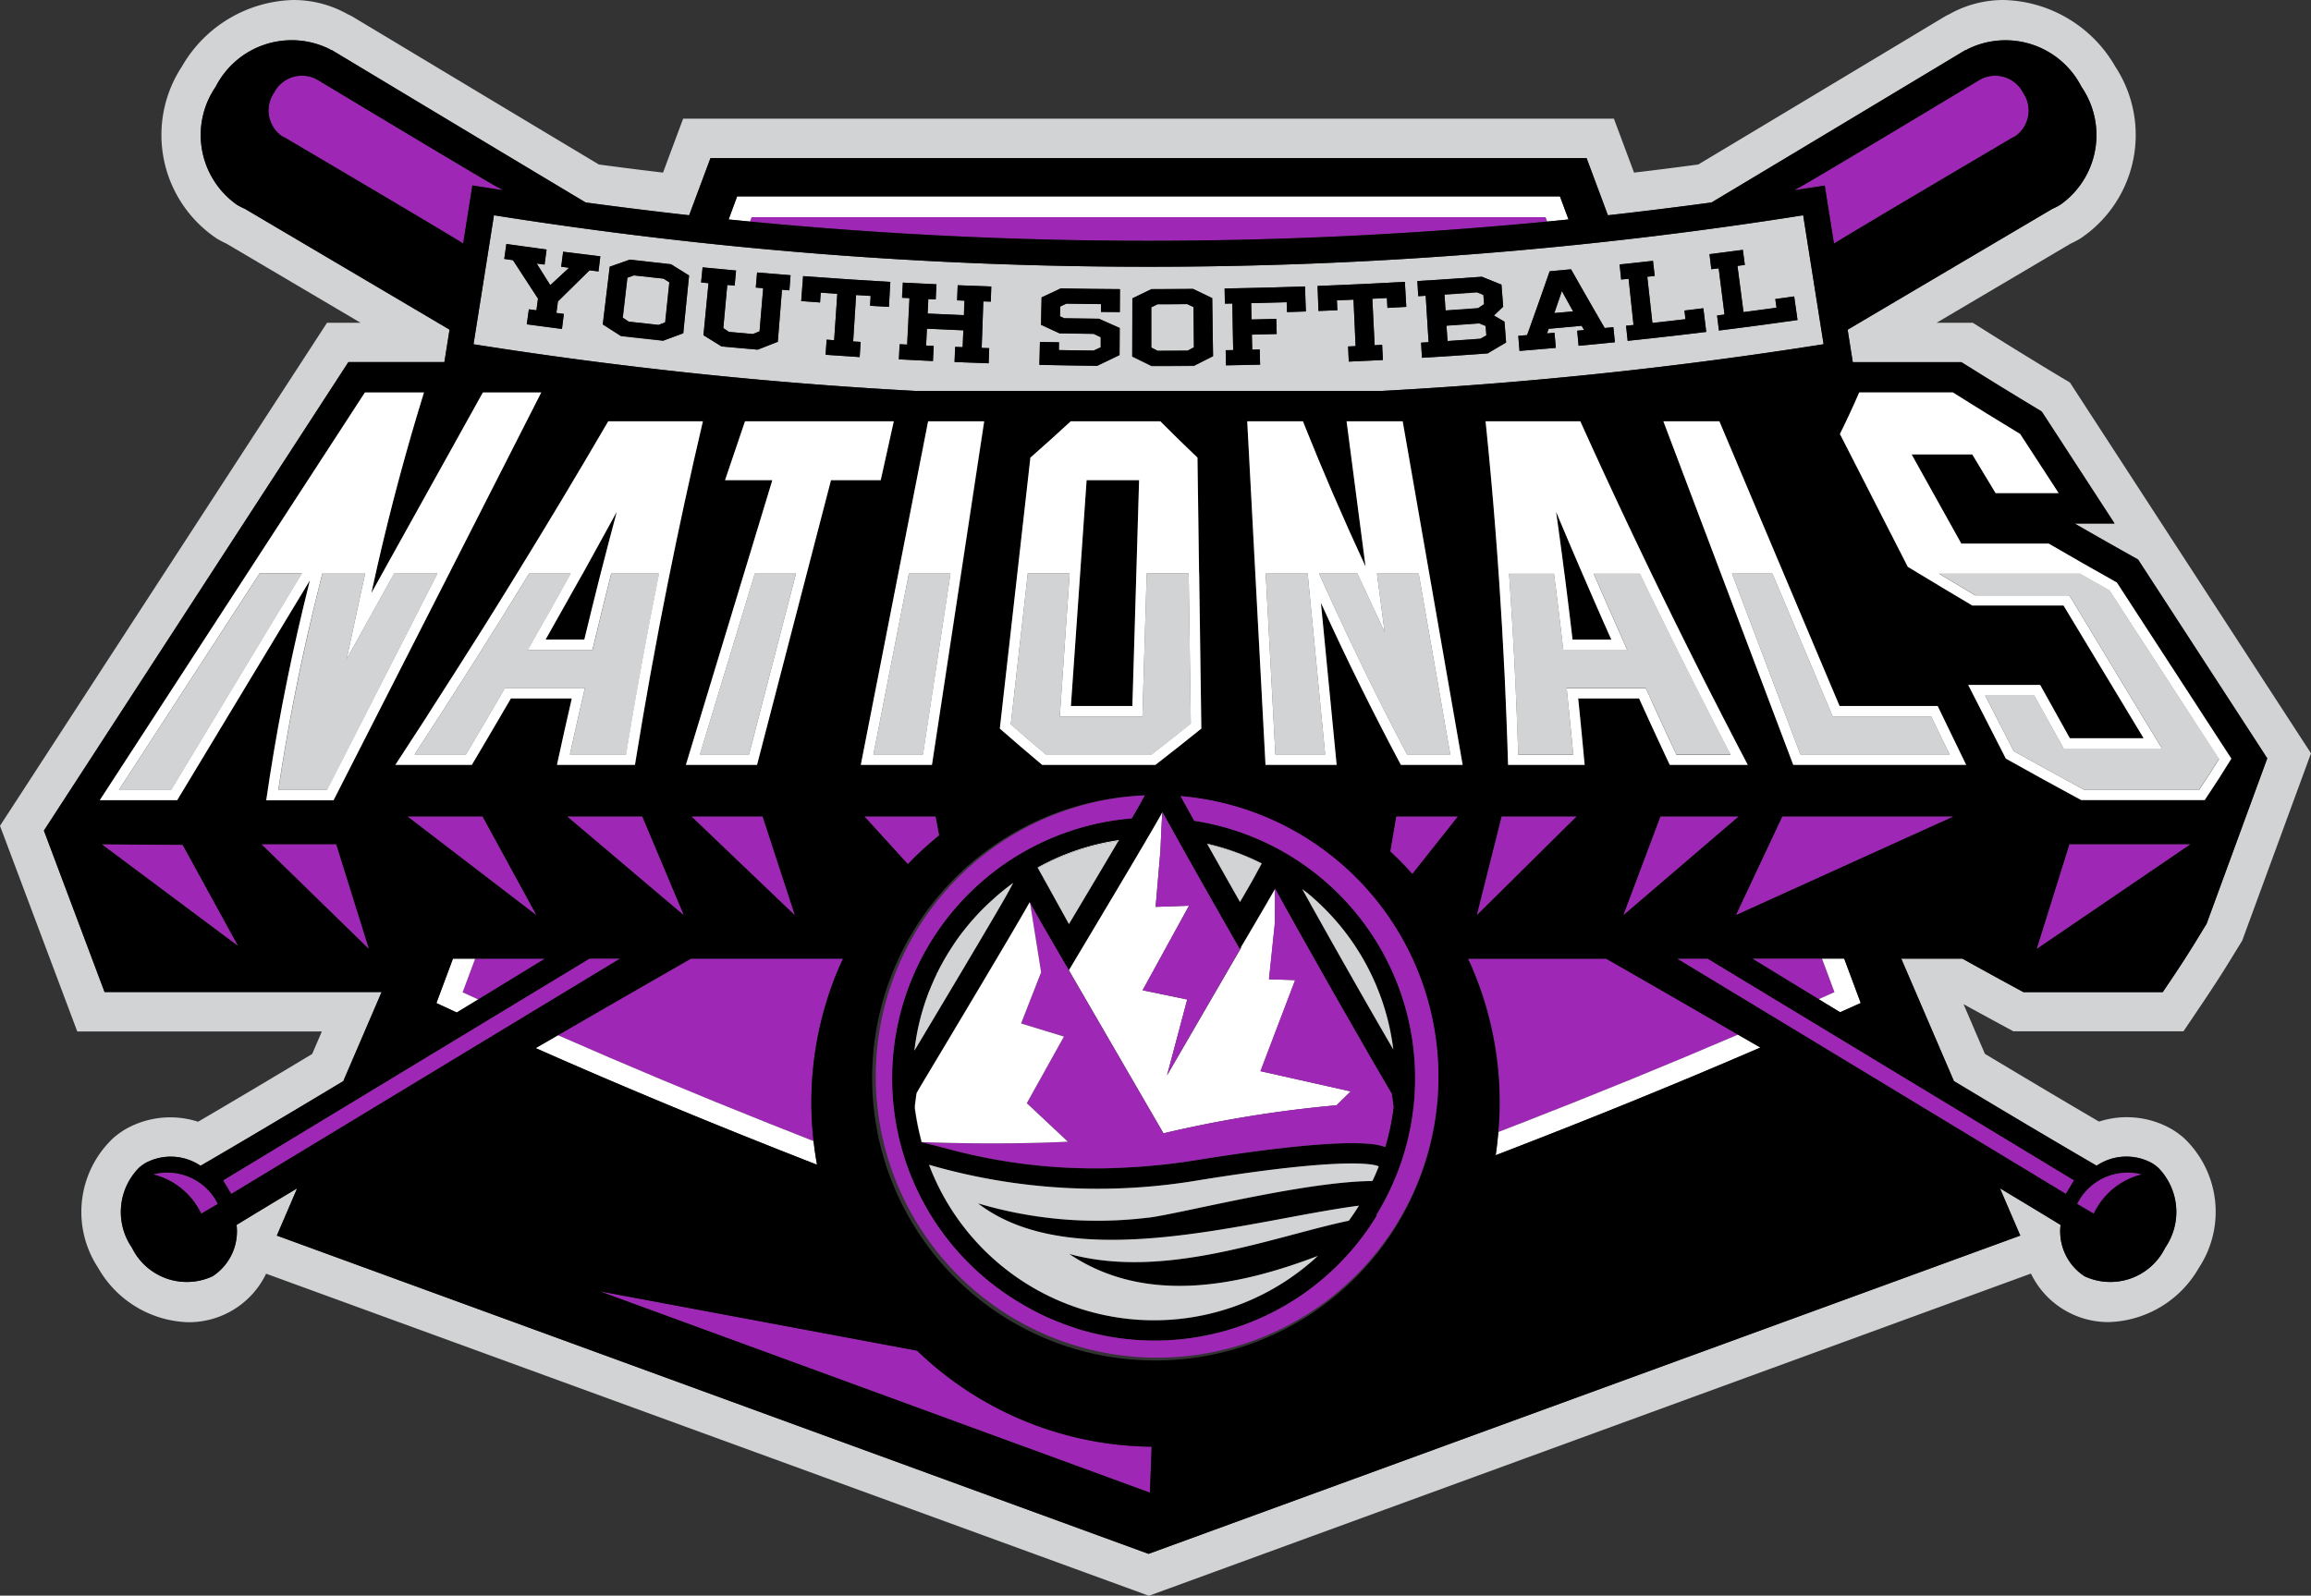 <svg xmlns="http://www.w3.org/2000/svg" xmlns:xlink="http://www.w3.org/1999/xlink" width="100" height="69.063" viewBox="0 0 100 69.063"><rect x="0" y="0" width="100" height="69.063" fill="#333333" stroke="none"/><defs><clipPath id="a"><rect width="100" height="69.063" fill="none"/></clipPath></defs><g transform="translate(50 34.531)"><g transform="translate(-50 -34.531)"><g clip-path="url(#a)"><g clip-path="url(#a)"><path d="M89.569,16.557l-.6-.358c-.972-.587-1.938-1.181-2.871-1.767l-.735-.462H83.8l4.44-2.622,1.352-.8a4.61,4.61,0,0,0,.425-.223A5.391,5.391,0,0,0,91.53,2.881,5.724,5.724,0,0,0,86.7,0,4.762,4.762,0,0,0,84.34.62a1.808,1.808,0,0,0-.195.1L82.386,1.778c-2.007,1.206-5.445,3.273-8.9,5.342-.916.123-1.846.241-2.779.351l-.871-2.335H29.56l-.87,2.335c-.931-.111-1.861-.228-2.775-.351-3.452-2.067-6.886-4.132-8.894-5.339L15.257.722a1.912,1.912,0,0,0-.2-.1A4.766,4.766,0,0,0,12.7,0,5.727,5.727,0,0,0,7.87,2.881a5.393,5.393,0,0,0,1.514,7.446,4.7,4.7,0,0,0,.423.223l1.424.84,4.37,2.58h-1.45L0,35.744l3.343,8.9H13.927l-.419.976c-1.932,1.16-3.614,2.159-4.937,2.932a3.913,3.913,0,0,0-3.155.332,3.72,3.72,0,0,0-.435.307c-.028.022-.055.045-.071.059a4.393,4.393,0,0,0-.662,5.628,4.642,4.642,0,0,0,3.9,2.352,3.71,3.71,0,0,0,3.367-2.1l38.2,13.94L87.882,55.124a3.716,3.716,0,0,0,3.368,2.1,4.644,4.644,0,0,0,3.9-2.352,4.4,4.4,0,0,0-.657-5.623l-.069-.058a3.609,3.609,0,0,0-.443-.313,3.907,3.907,0,0,0-3.154-.332c-1.323-.773-3.007-1.773-4.938-2.932l-.924-2.149q.744.408,1.5.818l.656.355h7.361l.876-1.3c.4-.6.8-1.208,1.164-1.809l.5-.812L100,32.606Zm5.912,23.421-.408.669c-.354.579-.732,1.166-1.122,1.744l-.369.548H87.557l-.278-.15c-.795-.43-1.588-.864-2.365-1.3H82.267l2.279,5.3c2.535,1.524,4.67,2.79,6.176,3.663a2.305,2.305,0,0,1,2.391-.114,1.965,1.965,0,0,1,.238.17l.027.024a2.727,2.727,0,0,1,.313,3.467A2.645,2.645,0,0,1,90.2,55.24a2.318,2.318,0,0,1-1.034-2.221c-.729-.446-1.613-.98-2.624-1.585l.88,2.046L49.7,67.255v0l0,0-.005,0v0L11.982,53.48l.88-2.046c-1.011.605-1.9,1.139-2.623,1.585A2.318,2.318,0,0,1,9.2,55.24a2.642,2.642,0,0,1-3.492-1.235,2.725,2.725,0,0,1,.312-3.467l.026-.024a2.135,2.135,0,0,1,.238-.17,2.307,2.307,0,0,1,2.392.114c1.506-.873,3.642-2.139,6.177-3.663l1.658-3.856H4.523L1.9,35.951,15.075,15.673h4.154l.223-1.405c-4.12-2.436-7.895-4.662-8.86-5.232a2.972,2.972,0,0,1-.337-.172,3.692,3.692,0,0,1-.921-5.111,3.691,3.691,0,0,1,4.933-1.625c.014.008.025.019.039.028a.226.226,0,0,1,.08.029c.425.254,5.717,3.44,10.954,6.576q2.234.3,4.48.554l.924-2.476H68.653l.924,2.477q2.247-.25,4.485-.555C79.3,5.625,84.589,2.439,85.014,2.185a.258.258,0,0,1,.08-.029c.014-.009.028-.02.042-.028a3.688,3.688,0,0,1,4.93,1.625,3.689,3.689,0,0,1-.92,5.111,2.991,2.991,0,0,1-.338.173c-.964.569-4.741,2.8-8.858,5.231l.223,1.405h4.7l.321.2c.942.591,1.918,1.191,2.9,1.782l.257.156,3.15,4.846h-1.73c.806.466,1.632.937,2.463,1.4l.282.159,5.588,8.6Z" fill="#d1d3d4"/><path d="M39.683,58.461,25.95,55.892l23.811,8.713.073-1.988a14.794,14.794,0,0,1-10.151-4.156" fill="#9e28b5"/><path d="M32.523,9.4l-.07.188c5.737.552,11.507.833,17.248.833s11.511-.281,17.248-.833c-.025-.062-.048-.126-.071-.188Z" fill="#9e28b5"/><path d="M35.205,49.391a14.854,14.854,0,0,1,1.076-7.458c.064-.149.132-.294.2-.44H29.9C27.94,42.615,26,43.729,24.144,44.808c2.916,1.281,5.983,2.566,9.179,3.839q.931.371,1.882.744" fill="#9e28b5"/><path d="M75.206,44.779c-1.845-1.07-3.761-2.174-5.7-3.286h-5.98c.069.146.137.291.2.44a14.8,14.8,0,0,1,1.171,5.8c0,.425-.022.847-.057,1.266q.456-.174.9-.351c3.3-1.282,6.46-2.575,9.465-3.865" fill="#9e28b5"/><path d="M78.84,41.493H75.817c.976.6,1.937,1.187,2.874,1.758.23-.1.463-.2.689-.308q-.27-.725-.54-1.45" fill="#9e28b5"/><path d="M20.694,43.26c.942-.575,1.909-1.165,2.891-1.767H20.561l-.543,1.458c.222.1.451.206.676.309" fill="#9e28b5"/><path d="M65.741,48.645q-.45.176-.9.35c-.029.337-.065.674-.116,1.007q6.066-2.331,11.455-4.662l-.969-.561c-3.005,1.29-6.17,2.583-9.465,3.866" fill="#fff"/><path d="M32.523,9.4H66.878c.023.062.046.126.071.188.308-.029.616-.06.926-.091-.126-.332-.248-.665-.372-1H31.9l-.37,1c.307.031.616.062.925.091Z" fill="#fff"/><path d="M35.205,49.391q-.951-.374-1.882-.744c-3.2-1.273-6.263-2.558-9.179-3.839l-.963.558q5.7,2.526,12.174,5.048c-.061-.339-.112-.68-.15-1.023" fill="#fff"/><path d="M80.516,43.416q-.357-.961-.717-1.923H78.84q.269.726.54,1.45c-.226.1-.459.206-.689.308l.933.567c.3-.134.6-.267.892-.4" fill="#fff"/><path d="M20.694,43.26c-.225-.1-.454-.206-.676-.309l.543-1.458H19.6l-.717,1.923.883.408.926-.564" fill="#fff"/><path d="M20.44,8.028l1.111.176.208.032-.133-.082c.015.061-7.6-4.525-7.916-4.713a.129.129,0,0,0-.021-.007l-.022-.014a1.354,1.354,0,0,0-1.809.6A1.354,1.354,0,0,0,12.2,5.89a1.165,1.165,0,0,0,.122.062c.79.467,6.815,4.016,7.724,4.59Z" fill="#9e28b5"/><path d="M72.567,41.493,89.392,51.677l.355-.588-15.854-9.6Z" fill="#9e28b5"/><path d="M78.961,8.028l.4,2.514c.909-.574,6.932-4.123,7.723-4.59a1.272,1.272,0,0,0,.122-.062,1.353,1.353,0,0,0,.338-1.874,1.354,1.354,0,0,0-1.809-.6l-.021.014a.142.142,0,0,0-.022.007c-.315.188-7.93,4.774-7.914,4.713-.045.026-.09.054-.136.082l.211-.032Z" fill="#9e28b5"/><path d="M25.508,41.493l-15.854,9.6.355.588L26.835,41.493Z" fill="#9e28b5"/><path d="M20.49,14.9A186.479,186.479,0,0,0,39.6,16.92H59.8A186.509,186.509,0,0,0,78.912,14.9q-.444-2.792-.884-5.583a181.05,181.05,0,0,1-56.654,0q-.441,2.792-.884,5.583m54.924-4.081c.029.217.057.433.086.65l-.32.042c.088.665.175,1.332.262,2q.714-.093,1.428-.191c-.018-.125-.035-.25-.052-.374l.816-.114c.05.34.1.681.145,1.022q-1.7.242-3.4.454c-.027-.216-.055-.434-.081-.651l.323-.041c-.084-.666-.17-1.331-.253-2l-.32.04L73.97,11c.481-.06.962-.123,1.444-.186m-3.886.475c.026.217.05.434.074.652l-.321.035.222,2q.716-.079,1.431-.163c-.014-.125-.029-.25-.044-.374l.817-.1q.064.513.126,1.024-1.7.208-3.4.386-.035-.326-.07-.652l.324-.034-.213-2-.32.033c-.023-.217-.046-.435-.068-.652q.725-.076,1.445-.157M66.08,14.505q.5-1.382.976-2.764c.309-.027.617-.056.924-.085q.72,1.273,1.457,2.541l.375-.037c.023.218.045.435.067.653q-.786.08-1.571.153c-.02-.217-.041-.435-.061-.653l.3-.028c-.036-.062-.072-.123-.107-.185q-.713.068-1.427.131c-.023.067-.047.133-.071.2l.323-.029c.02.218.039.436.059.653q-.786.07-1.573.134c-.017-.218-.034-.436-.053-.655.129-.009.256-.02.383-.03M64.124,11.98q.423.173.847.342c.026.318.05.637.075.955-.135.127-.268.254-.4.381l.456.268c.023.3.048.6.071.9l-.8.472q-1.421.107-2.841.19c-.012-.218-.026-.437-.039-.655l.326-.02q-.063-1.005-.125-2.01l-.321.02c-.013-.218-.025-.437-.039-.655q1.4-.084,2.793-.187m-3.335.219.062,1.081-.816.046c-.008-.144-.014-.285-.024-.428l-.63.033q.05,1,.1,2.011l.324-.016c.01.218.022.436.033.655-.493.025-.984.049-1.476.07q-.015-.328-.029-.655l.324-.015q-.045-1.005-.091-2.012L57.85,13c.006.143.012.285.019.428l-.817.032c-.013-.361-.027-.722-.04-1.083q1.888-.072,3.777-.178m-4.321.2q.02.542.038,1.083l-.815.027-.015-.427q-.768.023-1.537.041c.005.235.011.471.016.707.356-.008.714-.017,1.071-.027.006.218.013.436.019.655-.358.01-.716.02-1.075.028.006.216.01.433.015.65l.325-.008q.008.328.017.656-.74.018-1.478.031c0-.219-.007-.438-.012-.656l.325-.006q-.02-1.007-.038-2.014c-.107,0-.214.005-.321.006,0-.218-.007-.436-.012-.655q1.74-.031,3.477-.091M49,12.921c.276-.135.551-.269.826-.4q.9,0,1.8-.01l.83.4q.017,1.255.036,2.51-.414.211-.831.421-.914.01-1.827.01l-.837-.411Q49,14.177,49,12.921M45,14.8l.821.017c0,.113,0,.224-.005.336q.747.015,1.5.023l.312-.143,0-.436-.311-.145q-.738-.009-1.475-.023c-.266-.123-.533-.246-.8-.37q.012-.594.027-1.187c.275-.129.551-.257.826-.388q1.281.024,2.563.032c0,.331-.005.662-.006.993L47.64,13.5l0-.337q-.749-.006-1.5-.02l-.266.125c0,.141-.005.281-.009.423l.185.084q.747.013,1.5.021.448.2.9.4,0,.585-.006,1.17c-.322.155-.644.311-.968.465q-1.251-.014-2.5-.042c.009-.331.016-.662.023-.992m-6.074.1.324.017q.052-1.006.1-2.011l-.321-.017c.01-.219.023-.437.035-.655.485.026.967.049,1.452.072-.011.218-.021.437-.031.655l-.321-.014c-.01.208-.019.417-.03.626q.784.037,1.571.07.013-.315.024-.628L41.412,13c.009-.218.019-.437.027-.655q.728.029,1.452.055l-.021.655-.323-.011q-.035,1.007-.071,2.013l.324.011-.021.656q-.74-.026-1.477-.056c.009-.219.017-.437.028-.656.108.005.215.01.322.013q.016-.365.031-.729-.789-.031-1.577-.069c-.012.243-.022.486-.035.728.108.006.216.012.325.016l-.03.655q-.738-.033-1.476-.073c.011-.218.023-.437.035-.655m-4.174-2.946q1.887.142,3.774.25-.03.54-.061,1.082l-.815-.048c.008-.142.017-.285.025-.427l-.63-.039q-.064,1.005-.127,2.009l.324.021c-.015.219-.028.437-.042.656-.491-.032-.983-.064-1.475-.1.017-.218.03-.435.045-.653l.325.022q.069-1.005.137-2.01l-.717-.05c-.009.142-.019.285-.03.427l-.815-.06c.027-.36.055-.72.082-1.081M30.4,11.576q.722.07,1.447.136c-.019.218-.04.435-.059.653l-.32-.028c-.058.622-.117,1.245-.172,1.868.082.054.165.107.248.16.346.032.693.063,1.038.093l.285-.118q.078-.933.157-1.866l-.32-.028c.019-.218.037-.435.056-.653.482.041.966.081,1.449.119q-.027.327-.051.654l-.321-.026-.18,2.253-.87.341q-.781-.066-1.565-.139l-.784-.487c.073-.749.144-1.5.218-2.248l-.321-.032c.021-.217.043-.435.065-.652m-4.018-.029c.29-.1.579-.2.868-.306q.894.1,1.788.2.389.245.779.487-.125,1.25-.252,2.5c-.291.109-.583.216-.875.323q-.911-.1-1.818-.2l-.786-.5q.148-1.248.3-2.494m-4.47-.991q.868.123,1.737.238-.042.326-.086.651l-.34-.045q.292.468.587.937.41-.376.813-.754l-.341-.043c.027-.218.056-.434.084-.651q.8.1,1.609.2-.039.326-.079.652l-.388-.047q-.681.674-1.367,1.345c-.023.167-.045.336-.067.5l.322.041c-.026.217-.054.434-.082.651q-.759-.1-1.52-.2c.03-.217.059-.434.089-.65l.328.043c.022-.169.045-.339.068-.508q-.547-.831-1.083-1.663L21.82,11.2q.045-.326.092-.649" fill="#d1d3d4"/><path d="M92.519,24.22l-.284-.159c-.829-.465-1.656-.936-2.462-1.4H91.5l-3.151-4.846-.257-.156c-.981-.591-1.956-1.191-2.9-1.782l-.321-.2H80.172l-.223-1.405c4.119-2.436,7.9-4.662,8.859-5.231a3.078,3.078,0,0,0,.338-.173,3.691,3.691,0,0,0,.921-5.111,3.689,3.689,0,0,0-4.931-1.625l-.042.028a.219.219,0,0,0-.079.03c-.425.253-5.716,3.439-10.954,6.575q-2.236.3-4.485.555l-.923-2.477H30.744l-.923,2.476q-2.247-.25-4.481-.554C20.1,5.625,14.811,2.439,14.386,2.186a.219.219,0,0,0-.079-.03c-.015-.009-.026-.019-.04-.028A3.691,3.691,0,0,0,9.334,3.753a3.691,3.691,0,0,0,.921,5.111,2.972,2.972,0,0,0,.337.172c.964.57,4.741,2.8,8.86,5.232l-.223,1.405H15.075L1.9,35.951l2.627,6.988H16.514l-1.658,3.856c-2.536,1.524-4.671,2.79-6.177,3.663a2.309,2.309,0,0,0-2.392-.114,2.232,2.232,0,0,0-.238.17l-.026.024a2.725,2.725,0,0,0-.312,3.467A2.643,2.643,0,0,0,9.2,55.24a2.319,2.319,0,0,0,1.035-2.221c.728-.446,1.612-.98,2.623-1.585l-.88,2.046L49.7,67.255v0H49.7v0L87.419,53.48l-.879-2.046c1.01.605,1.894,1.139,2.622,1.585A2.321,2.321,0,0,0,90.2,55.24a2.643,2.643,0,0,0,3.493-1.235,2.727,2.727,0,0,0-.311-3.467c-.01-.007-.018-.016-.028-.024a2.046,2.046,0,0,0-.238-.17,2.308,2.308,0,0,0-2.391.114c-1.5-.873-3.641-2.139-6.176-3.663l-2.279-5.3h2.647c.777.432,1.57.866,2.366,1.3l.276.15h6.026l.369-.548c.391-.578.768-1.165,1.121-1.744l.409-.669,2.625-7.159ZM77.777,8.153c-.016.063,7.6-4.524,7.914-4.712a.079.079,0,0,1,.022-.006l.02-.015a1.355,1.355,0,0,1,1.81.6,1.354,1.354,0,0,1-.337,1.874q-.062.035-.123.063c-.791.467-6.814,4.015-7.724,4.589l-.4-2.514L77.852,8.2l-.211.032.136-.083M31.9,8.5H67.5c.124.332.246.665.372,1-.31.031-.618.062-.926.091-5.737.553-11.506.832-17.249.832s-11.509-.279-17.247-.832c-.309-.029-.618-.06-.925-.091l.37-1m46.129.815q.442,2.792.884,5.583A186.43,186.43,0,0,1,59.8,16.92H39.6A186.538,186.538,0,0,1,20.489,14.9q.444-2.792.885-5.583a181.1,181.1,0,0,0,56.653,0M72.253,33.107q-.672-1.438-1.328-2.875H68.291q.148,1.437.279,2.875H65.259q-.029-.99-.068-1.981c-.007-.193-.017-.387-.024-.581q-.028-.7-.061-1.4-.02-.349-.037-.7c-.022-.427-.045-.856-.069-1.284-.015-.249-.031-.5-.046-.747-.026-.412-.051-.825-.079-1.236q-.234-3.473-.589-6.944h4.1q1.562,3.466,3.243,6.932.306.635.619,1.269c.116.238.233.477.352.714q.324.659.655,1.317c.113.224.224.448.337.672q.356.707.717,1.412c.1.192.195.384.295.576q.51.99,1.026,1.98Zm2.968,2.238L70.254,39.6q.8-2.129,1.6-4.256Zm-7.009,0L63.91,39.6q.535-2.129,1.069-4.256Zm-8.046,1.506c.083-.5.169-1,.254-1.506h2.653l-1.96,2.475c-.188-.212-.381-.419-.582-.62-.119-.119-.243-.234-.365-.349M32.758,33.107H29.679q1.255-4.143,2.514-8.283.61-2.021,1.226-4.04H31.373q.432-1.274.864-2.549h6.439q-.282,1.273-.566,2.549H35.959q-1.6,6.162-3.2,12.323M34.386,39.6l-4.454-4.256h3.063q.695,2.128,1.391,4.256M28.91,25.176c-.084.412-.163.825-.244,1.237-.049.251-.1.5-.146.752q-.119.633-.235,1.267c-.045.24-.089.479-.133.719q-.123.684-.241,1.369c-.035.2-.072.408-.107.611q-.167.989-.327,1.976H24.1c.206-.959.422-1.917.642-2.875H22.107q-.836,1.437-1.689,2.875H17.107q.645-.987,1.284-1.973l.4-.629c.29-.451.58-.9.866-1.352.155-.242.307-.484.46-.725q.4-.631.8-1.262c.158-.252.313-.5.471-.755q.384-.615.764-1.232,2.142-3.471,4.168-6.944h4.1q-.815,3.471-1.506,6.941M29.58,39.6l-5.024-4.256h3.232q.9,2.128,1.792,4.256M19.6,41.493h3.983c-.982.6-1.949,1.193-2.891,1.767l-.926.564c-.294-.136-.591-.272-.883-.408l.717-1.923m-1.953-6.148h3.232Q22.043,37.473,23.2,39.6ZM50,58.885a12.233,12.233,0,0,1-.47-24.458l-.128.239c-.073.135-.225.4-.432.756A11.294,11.294,0,0,0,44.2,56.431l.016.01c.283.166.572.325.869.467l.16.077c.175.08.351.154.531.225s.377.144.569.209c.09.032.177.063.266.093a11.237,11.237,0,0,0,12.955-4.887.539.539,0,0,1,0-.056,11.276,11.276,0,0,0-7.891-17.043l-.482-.869-.11-.2A12.238,12.238,0,0,1,50,58.885M37.418,35.345h3.063c.051.27.1.539.154.809A15.27,15.27,0,0,0,39.472,37.2c-.064.064-.124.13-.186.195Zm11,1.015a.188.188,0,0,1-.021.036c-.578.982-1.34,2.261-2.141,3.6-.279-.5-.548-.987-.8-1.447l-.546-.988-.008-.014a10.291,10.291,0,0,1,3.519-1.188m-8.264,6.661c.021-.052.045-.1.066-.153.089-.22.181-.436.282-.648.022-.046.04-.093.06-.139l.006,0c.136-.276.285-.544.444-.807h-.006c.021-.031.044-.061.065-.093.163-.262.335-.519.52-.765l.03-.039q.294-.38.615-.732c.021-.021.038-.041.056-.061.218-.235.45-.458.69-.673.027-.025.056-.049.083-.075.24-.209.49-.41.748-.6l.028-.023,0,0-.021.042-.16.3c-.274.514-1.708,2.933-4.077,6.892l-.015.025a10.2,10.2,0,0,1,.594-2.456Zm18.65,9.166c-.138.223-.285.44-.437.652-3.259.681-7.961,2.573-12.1,1.438,3.425,2.311,7.609,1.289,10.758.086A10.409,10.409,0,0,1,40.2,50.421c.02,0,.043.007.065.013l.015.007a26.175,26.175,0,0,0,11.58.648c7.056-1.144,7.8-.6,7.8-.6-.083.215-.176.425-.274.633-2.974.019-8.346,1.425-9.71,1.588a18.06,18.06,0,0,1-7.355-.619c4.1,3.16,11.855.7,16.484.1m1.485-6.763c-1.4-2.4-2.931-5.124-3.94-6.941.068.055.142.1.208.156a10.426,10.426,0,0,1,3.732,6.785M54.6,37.369l0,.006-.326.6c-.089.166-.3.526-.612,1.065-.482-.847-.959-1.694-1.416-2.508a.083.083,0,0,0-.009-.016,10.322,10.322,0,0,1,2.365.852m-2.062,1.765c.355.627.722,1.267,1.087,1.907a.4.4,0,0,1,.021.035l.048-.082c.037-.062.074-.124.11-.186.073-.125.149-.25.218-.37.036-.059.07-.114.1-.172.067-.111.13-.219.19-.321.035-.059.07-.118.1-.174.273-.464.488-.834.63-1.083.052-.093.1-.173.126-.227.16.286.34.609.529.951.271.487.568,1.017.887,1.583l.712,1.263c.338.6.686,1.208,1.038,1.82.048.083.094.166.141.248.09.155.178.309.266.463.068.116.134.232.2.349.1.176.2.351.3.525l.193.332c.075.131.152.261.227.389.052.09.106.181.157.27.135.232.27.461.4.682.033.193.055.389.078.584a10.471,10.471,0,0,1-.361,1.733,2.583,2.583,0,0,0-.667-.138c-.1-.009-.211-.016-.331-.022l-.05,0c-.122-.005-.253-.008-.4-.008-.17,0-.352,0-.542.01-.149.006-.308.014-.47.024l-.117.006c-.2.013-.41.028-.628.048h-.011c-.217.017-.445.04-.682.064q-1.806.183-4.323.589c-.876.142-1.754.236-2.627.292l-.138.008h0c-.507.03-1.011.05-1.511.05a24.462,24.462,0,0,1-6.635-.9l-.929-.234h-.006c-.018-.066-.035-.133-.051-.2v-.014a10.431,10.431,0,0,1-.248-1.309c0-.029.009-.058.011-.087.01-.071.02-.14.029-.211s.019-.164.032-.245h0a.308.308,0,0,0,.007-.053c.034-.057.072-.117.1-.175l.1-.173.891-1.488c1.021-1.707,2.044-3.423,2.782-4.674.453-.768.8-1.361.967-1.66.023-.043.043-.077.057-.107.13.234.275.493.427.765l0,.008L46.252,42c1.812-3.03,3.709-6.215,4.048-6.847.571,1.032,1.37,2.459,2.234,3.983m-2.542-6.027H45.1q-.937-.787-1.832-1.572.378-3.355.758-6.711.282-2.51.565-5.018.894-.784,1.745-1.571h3.878q.781.786,1.607,1.571.034,2.51.07,5.018.046,3.357.094,6.711-.972.786-1.988,1.572m-8.406-8.283q-.628,4.141-1.259,8.283h-3.08q.813-4.143,1.623-8.283l1.29-6.589h2.429q-.5,3.294-1,6.589M12.318,5.953c-.041-.019-.082-.04-.122-.063a1.352,1.352,0,0,1-.337-1.874,1.353,1.353,0,0,1,1.808-.6l.022.015a.1.1,0,0,1,.022.006c.316.188,7.93,4.775,7.915,4.712l.134.083L21.55,8.2l-1.11-.176-.4,2.514c-.909-.573-6.934-4.122-7.724-4.589m-7.9,30.6,3.483.024,2.387,4.359Zm6.907,0h3.22l1.41,4.514Zm3.106-1.913H11.521q.607-4.189,1.609-8.381.135-.567.278-1.135-.363.6-.726,1.2L7.667,34.635H4.319q5.736-8.823,11.469-17.647h2.558q-1.158,3.747-2.013,7.494c-.089.394-.178.789-.261,1.183l.693-1.25,4.129-7.427H23.42l-3.99,7.836-5,9.811M8.709,52.523A3.136,3.136,0,0,0,6.648,50.83a2.437,2.437,0,0,1,2.77,1.277Zm1.3-.846-.356-.588,15.855-9.6h1.327Zm14.135-6.869c1.861-1.079,3.8-2.193,5.755-3.315h6.58c-.067.146-.134.291-.2.44a14.854,14.854,0,0,0-1.076,7.458c.038.343.089.684.15,1.023q-6.474-2.523-12.174-5.048l.963-.558m25.617,19.8L25.949,55.892l13.734,2.569a14.806,14.806,0,0,0,10.15,4.156Zm10.856-31.5q-1.866-3.508-3.458-7.014.339,3.507.68,7.014H54.76q-.4-7.437-.791-14.872h2.41q1.25,3.142,2.71,6.286-.411-3.142-.821-6.286H60.7q.574,3.294,1.15,6.589.723,4.141,1.446,8.283Zm4.1,16.9c.051-.333.086-.67.115-1.007.035-.419.057-.841.057-1.266a14.8,14.8,0,0,0-1.171-5.8c-.062-.149-.131-.294-.2-.44H69.5c1.943,1.112,3.859,2.217,5.7,3.286l.97.561Q70.784,47.671,64.721,50m27.935.828a3.136,3.136,0,0,0-2.06,1.693l-.708-.416a2.434,2.434,0,0,1,2.768-1.277m-2.909.259-.355.588L72.567,41.493h1.326Zm-13.931-9.6H79.8q.36.961.717,1.923c-.294.134-.594.269-.892.4l-.933-.567c-.938-.571-1.9-1.16-2.875-1.758M75.122,39.6q1-2.129,2-4.256H84.51ZM77.6,33.107q-2.811-7.437-5.621-14.872H74.4Q77,24.4,79.6,30.557h4.246l1.234,2.55Zm10.543,7.955,1.41-4.514h5.22Zm7.26-6.427H90.057q-1.661-.9-3.263-1.795-.813-1.594-1.628-3.189h3.116q.583,1.047,1.168,2.1l.115.208h3.189l-.125-.208-3.216-5.33-.125-.208H85.34q-.642-.38-1.274-.759l-.535-.324-.5-.3h0c-.16-.1-.324-.195-.482-.294q-1.469-2.873-2.936-5.747.447-.9.835-1.8H84.5q1.43.9,2.916,1.8.833,1.281,1.665,2.562H86.352l-.885-1.469c-.042-.069-.084-.138-.125-.207H82.719l.116.207,1.919,3.445c.04.07.078.138.116.208h3.782q1.443.839,2.94,1.679l4.961,7.633q-.546.9-1.154,1.794"/><path d="M67.7,24.824c0,.012,0,.026,0,.038q.182,1.411.346,2.82h1.677q-.582-1.306-1.146-2.613c-.032-.071-.061-.142-.094-.213a.179.179,0,0,0-.013-.032q-.576-1.338-1.136-2.675.189,1.337.36,2.675Z"/><path d="M49.17,24.824q.06-2.021.12-4.04H47.015q-.139,2.019-.279,4.04-.2,2.867-.4,5.733H49q.085-2.866.171-5.733"/><path d="M25.286,27.682q.32-1.33.655-2.661c.013-.049.024-.1.037-.146,0-.016.009-.034.013-.051q.339-1.338.7-2.675-.728,1.337-1.471,2.675l-.018.032q-.785,1.414-1.589,2.826Z"/><path d="M11.328,36.548l4.629,4.515-1.411-4.515Z" fill="#9e28b5"/><path d="M4.42,36.548l5.87,4.383L7.9,36.572Z" fill="#9e28b5"/><path d="M88.138,41.062l6.63-4.515H89.549Z" fill="#9e28b5"/><path d="M20.881,35.345H17.648L23.2,39.6q-1.161-2.129-2.323-4.256" fill="#9e28b5"/><path d="M24.556,35.345,29.58,39.6l-1.791-4.256Z" fill="#9e28b5"/><path d="M34.386,39.6q-.7-2.129-1.391-4.256H29.932Z" fill="#9e28b5"/><path d="M40.634,36.155c-.05-.27-.1-.539-.153-.81H37.418l1.868,2.05c.062-.065.123-.131.186-.195a15.242,15.242,0,0,1,1.162-1.045" fill="#9e28b5"/><path d="M63.073,35.345H60.42c-.085.5-.17,1-.254,1.506.121.115.246.23.365.349.2.2.394.408.582.62Z" fill="#9e28b5"/><path d="M63.91,39.6l4.3-4.256H64.98q-.534,2.128-1.07,4.256" fill="#9e28b5"/><path d="M70.254,39.6l4.967-4.256H71.852q-.8,2.128-1.6,4.256" fill="#9e28b5"/><path d="M75.123,39.6l9.387-4.256H77.127q-1,2.128-2,4.256" fill="#9e28b5"/><path d="M5.148,34.186H7.413q2.394-3.971,4.791-7.941l.092-.153.727-1.2.039-.063h-1.83L5.148,34.186" fill="#d1d3d4"/><path d="M16.812,25.259l-.348.626L15,28.525l.635-2.954c.053-.249.109-.5.165-.747h-1.85l-.1.405c-.093.372-.187.752-.276,1.13-.622,2.6-1.135,5.227-1.527,7.828h2.117l4.766-9.363H17.053Z" fill="#d1d3d4"/><path d="M25.724,27.788l-.084.345h-2.8l.382-.672q.747-1.314,1.482-2.637H22.9c-1.606,2.615-3.262,5.233-4.959,7.832h2.224c.523-.882,1.046-1.772,1.556-2.65l.129-.224h3.46l-.127.551c-.178.771-.352,1.551-.522,2.323h2.435c.424-2.6.9-5.216,1.429-7.832H26.455c-.251.99-.5,1.981-.731,2.964" fill="#d1d3d4"/><path d="M31.979,27.076l-1.694,5.581h2.125l1.54-5.935.493-1.9H32.663Z" fill="#d1d3d4"/><path d="M39.145,25.757l-1.35,6.9H39.94q.6-3.917,1.191-7.833h-1.8Z" fill="#d1d3d4"/><path d="M51.436,24.824H49.62q-.087,2.873-.172,5.747l-.013.436H45.858l.034-.481.344-4.987.05-.715H44.472l-.1.9-.634,5.63c.5.435,1.007.873,1.522,1.306h4.58c.571-.443,1.137-.89,1.689-1.335l-.078-5.52Z" fill="#d1d3d4"/><path d="M61.389,24.824H59.583l.332,2.536-1.18-2.536H57.077l.492,1.082c1.016,2.24,2.132,4.51,3.32,6.751h1.867L61.55,25.748Z" fill="#d1d3d4"/><path d="M56.711,26.136l-.127-1.312H54.769l.418,7.833h2.156l-.3-3.1Z" fill="#d1d3d4"/><path d="M67.695,24.824l.006.038c0-.012,0-.026,0-.038Z" fill="#d1d3d4"/><path d="M70.962,24.824h-2q.581,1.341,1.174,2.676l.282.633H67.646l-.046-.4c-.112-.965-.232-1.938-.358-2.911H65.3c.182,2.615.315,5.233.395,7.833h2.382c-.074-.792-.153-1.59-.234-2.378l-.051-.5h3.423l.12.264c.392.863.8,1.739,1.2,2.611h2.347c-1.353-2.6-2.663-5.218-3.924-7.833" fill="#d1d3d4"/><path d="M79.6,31.007h-.3l-.115-.275-2.491-5.909H74.946l2.96,7.833h6.455l-.228-.473-.57-1.176Z" fill="#d1d3d4"/><path d="M83.031,24.824l.5.3-.5-.3Z" fill="#d1d3d4"/><path d="M93.607,29.133l-2.332-3.587c-.426-.24-.852-.482-1.275-.722H83.9q.775.468,1.565.936h4.078l.131.217.126.208q1.606,2.666,3.216,5.33l.063.1.062.1.412.682H89.3l-.128-.231-.059-.107-.056-.1-.581-1.041-.46-.825H85.9l1.233,2.414c.992.554,2.013,1.115,3.039,1.671h4.987c.3-.445.586-.893.862-1.339Z" fill="#d1d3d4"/><path d="M26.319,18.235q-2.025,3.472-4.168,6.944-.379.616-.764,1.232c-.157.251-.313.5-.471.755q-.395.631-.8,1.262l-.46.725q-.43.675-.866,1.351l-.4.63q-.638.985-1.284,1.973h3.311q.854-1.438,1.689-2.875h2.636q-.332,1.437-.642,2.875h3.375q.161-.99.329-1.976c.034-.2.071-.407.106-.611.08-.456.159-.912.241-1.369q.066-.36.133-.718.115-.635.235-1.268c.049-.251.1-.5.146-.752.081-.413.161-.825.243-1.237q.694-3.469,1.507-6.941Zm-1.1,6.589q.742-1.338,1.471-2.675-.357,1.337-.7,2.675c0,.017-.008.035-.013.051-.012.049-.024.1-.037.146q-.336,1.331-.656,2.661H23.608q.8-1.413,1.589-2.826c.007-.01.012-.022.018-.032m1.878,7.833H24.659c.169-.773.344-1.553.522-2.325l.127-.55H21.847l-.129.224c-.51.878-1.033,1.769-1.556,2.651H17.938q2.547-3.9,4.959-7.833h1.8q-.734,1.32-1.482,2.637l-.382.672h2.8l.084-.345q.352-1.474.731-2.964h2.068c-.527,2.616-1.006,5.234-1.43,7.833" fill="#fff"/><path d="M38.11,20.784q.282-1.274.566-2.549H32.237q-.433,1.273-.864,2.549h2.046q-.614,2.019-1.226,4.04-1.259,4.141-2.514,8.283h3.079q1.6-6.162,3.2-12.323Zm-4.159,5.937-1.54,5.936H30.286l1.693-5.581.684-2.252h1.781Z" fill="#fff"/><path d="M38.87,24.824q-.812,4.141-1.623,8.283h3.08q.632-4.143,1.259-8.283.5-3.3,1-6.589H40.16l-1.29,6.589m1.069,7.833H37.794l1.351-6.9.184-.933h1.8q-.594,3.917-1.192,7.833" fill="#fff"/><path d="M51.886,24.824q-.035-2.508-.07-5.017-.827-.786-1.607-1.572H46.331q-.851.786-1.745,1.572-.283,2.508-.566,5.017-.38,3.356-.757,6.711.894.784,1.833,1.572h4.9q1.015-.786,1.988-1.572-.048-3.355-.094-6.711m-5.15,0q.139-2.021.28-4.04H49.29q-.062,2.019-.12,4.04-.087,2.867-.171,5.733H46.34q.2-2.866.4-5.733m3.1,7.833h-4.58c-.515-.433-1.026-.871-1.522-1.306l.634-5.63.1-.9h1.814l-.05.715-.344,4.987-.033.481h3.576l.013-.436q.085-2.874.172-5.747h1.816l.014.978.077,5.52c-.552.445-1.118.892-1.689,1.335" fill="#fff"/><path d="M60.7,18.235H58.268q.411,3.142.821,6.286-1.459-3.144-2.71-6.286h-2.41q.394,7.435.791,14.872h3.079l-.681-7.014q1.592,3.507,3.46,7.014h2.673q-.723-4.143-1.445-8.283-.574-3.3-1.15-6.589M57.343,32.657H55.187l-.418-7.833h1.815l.127,1.312.331,3.42Zm3.546,0c-1.188-2.241-2.3-4.511-3.32-6.751l-.492-1.082h1.657l1.181,2.536-.332-2.536h1.806l.161.924,1.206,6.909Z" fill="#fff"/><path d="M74.6,31.127c-.1-.192-.195-.384-.295-.577q-.36-.7-.718-1.411-.167-.336-.336-.672-.33-.658-.655-1.317-.179-.357-.352-.714-.312-.635-.619-1.269-1.68-3.465-3.243-6.932h-4.1q.358,3.472.589,6.944c.028.412.053.824.079,1.236.015.248.031.5.046.747q.036.642.069,1.284.018.35.037.7.033.7.061,1.4c.007.194.017.388.024.581q.039.99.068,1.981H68.57q-.132-1.438-.279-2.875h2.634q.654,1.437,1.328,2.875h3.376q-.519-.99-1.027-1.98m-6.131-6.3a.179.179,0,0,1,.013.032c.032.071.063.142.094.213q.564,1.307,1.146,2.613H68.047q-.165-1.408-.346-2.82l-.006-.038q-.172-1.338-.361-2.675.56,1.337,1.137,2.675m2.864,5.222-.12-.264H67.792l.051.5c.081.788.16,1.586.234,2.378H65.695c-.08-2.6-.213-5.218-.395-7.833h1.942c.126.973.246,1.946.358,2.911l.046.4h2.771l-.282-.633q-.591-1.332-1.174-2.676h2c1.261,2.615,2.571,5.233,3.924,7.833H72.539c-.407-.872-.812-1.748-1.2-2.611" fill="#fff"/><path d="M79.6,30.557Q77,24.4,74.4,18.235H71.976q2.808,7.435,5.62,14.872h7.483q-.617-1.276-1.234-2.55Zm4.763,2.1H77.906l-2.96-7.833h1.748l2.491,5.908.115.275h4.263l.57,1.176Z" fill="#fff"/><path d="M23.42,16.988H20.894l-4.129,7.427-.694,1.251q.128-.593.263-1.184.854-3.747,2.012-7.494H15.789L4.318,34.635H7.667l5.015-8.311q.363-.6.726-1.2-.143.568-.278,1.135-1.005,4.191-1.61,8.381h2.913q2.5-4.9,5-9.811Zm-10.4,7.9q-.365.6-.727,1.2l-.093.153q-2.4,3.97-4.791,7.941H5.148l6.084-9.362h1.829Zm1.133,9.3H12.041c.391-2.6.9-5.231,1.526-7.827.09-.378.184-.758.278-1.13l.1-.405H15.8c-.055.249-.111.5-.164.747L15,28.525l1.467-2.641.347-.625.242-.435h1.871Z" fill="#fff"/><path d="M91.592,25.208q-1.5-.84-2.94-1.679H84.87c-.038-.069-.076-.139-.116-.208q-.96-1.722-1.92-3.445c-.039-.069-.076-.138-.115-.208h2.623c.041.07.083.139.125.208l.886,1.469h2.729l-1.667-2.562q-1.486-.9-2.915-1.8H80.451q-.388.9-.835,1.8,1.467,2.874,2.936,5.748c.158.1.322.195.482.293l.5.3c.179.107.357.216.535.324q.633.379,1.274.759h3.948l.125.208q1.609,2.666,3.217,5.33c.041.07.082.139.124.208H89.565c-.038-.069-.077-.138-.115-.208q-.585-1.047-1.169-2.1H85.166q.813,1.595,1.629,3.189,1.6.9,3.262,1.795H95.4q.606-.9,1.154-1.794l-4.961-7.633m3.567,8.978H90.171c-1.025-.556-2.046-1.118-3.038-1.671L85.9,30.1h2.117l.46.825.581,1.041.056.1.059.107.128.231h4.251l-.412-.682-.062-.1-.063-.1q-1.608-2.664-3.216-5.33l-.126-.209-.131-.216H85.464q-.791-.467-1.565-.936H90c.423.24.849.482,1.275.722l2.332,3.587,2.414,3.714c-.276.445-.564.894-.862,1.339" fill="#fff"/><path d="M6.649,50.831a3.13,3.13,0,0,1,2.06,1.692l.709-.416a2.434,2.434,0,0,0-2.769-1.276" fill="#9e28b5"/><path d="M92.656,50.831a2.434,2.434,0,0,0-2.769,1.276l.71.416a3.127,3.127,0,0,1,2.059-1.692" fill="#9e28b5"/><path d="M63.96,13.342l.258-.173c-.011-.135-.021-.27-.031-.4l-.272-.111q-.705.051-1.41.1l.045.688c.47-.031.94-.062,1.41-.1" fill="#d1d3d4"/><path d="M51.391,15.179c.09-.048.181-.1.271-.144q-.01-.87-.018-1.741c-.091-.043-.18-.087-.27-.129-.43,0-.858.006-1.288.007-.088.044-.179.089-.269.132q0,.872,0,1.742l.272.14q.65,0,1.3-.007" fill="#d1d3d4"/><path d="M28.5,14.065l.288-.111q.09-.866.181-1.732c-.084-.053-.17-.106-.254-.16q-.641-.068-1.28-.14l-.283.1q-.1.865-.2,1.73l.255.171q.646.072,1.292.142" fill="#d1d3d4"/><path d="M62.593,14.1c.014.221.029.444.044.665.474-.031.949-.063,1.422-.1l.259-.145c-.011-.137-.021-.272-.032-.408L64.007,14c-.471.035-.942.067-1.414.1" fill="#d1d3d4"/><path d="M67.584,12.6l-.326.951.811-.074q-.245-.438-.485-.877" fill="#d1d3d4"/><path d="M23.279,12.921c-.023.169-.046.339-.068.508l-.328-.043c-.03.216-.059.434-.089.65q.76.1,1.521.2c.027-.217.055-.434.082-.651l-.322-.042c.022-.167.043-.336.065-.5q.687-.672,1.368-1.345l.388.047c.027-.218.054-.434.079-.652q-.806-.1-1.608-.2c-.029.217-.058.433-.085.651l.341.043c-.269.252-.541.5-.813.754-.2-.313-.393-.625-.588-.937.114.014.228.03.341.045.029-.217.058-.433.087-.651q-.87-.115-1.738-.239c-.031.217-.062.433-.092.65l.376.053q.536.832,1.083,1.663"/><path d="M28.69,14.744c.292-.106.584-.214.875-.321q.126-1.251.252-2.5c-.26-.161-.519-.324-.78-.487q-.894-.095-1.786-.2l-.869.306q-.148,1.247-.3,2.493l.785.506q.909.1,1.818.2m-1.541-2.722.283-.1q.639.072,1.28.14c.084.054.17.107.254.159q-.09.867-.181,1.733l-.288.111q-.645-.069-1.291-.142l-.256-.171q.1-.864.2-1.73"/><path d="M30.438,14.508q.391.244.784.487.783.072,1.566.139l.869-.341.18-2.252.321.025c.016-.218.033-.435.051-.654-.483-.038-.967-.078-1.449-.119-.019.218-.037.436-.056.654l.32.027q-.079.933-.157,1.867c-.1.038-.19.078-.285.117-.345-.03-.692-.061-1.038-.093L31.3,14.2c.055-.623.114-1.246.172-1.869l.319.029c.02-.217.041-.435.06-.652q-.724-.066-1.447-.138-.033.327-.065.654l.321.03c-.074.75-.145,1.5-.218,2.249"/><path d="M35.514,12.668l.717.05q-.069,1-.137,2.009L35.77,14.7c-.016.218-.029.436-.046.655q.738.051,1.475.1c.014-.219.027-.438.041-.656-.108-.006-.215-.013-.323-.021.041-.67.085-1.339.127-2.009l.63.039c-.007.142-.017.285-.025.427.271.017.544.033.815.048.021-.361.042-.722.061-1.082q-1.887-.107-3.774-.25c-.028.36-.055.721-.082,1.081l.815.06c.011-.142.021-.285.03-.427"/><path d="M40.4,14.973l-.325-.015c.013-.243.023-.487.035-.73.526.026,1.05.049,1.577.07-.011.243-.02.487-.03.73l-.324-.014c-.01.219-.018.437-.027.656q.737.03,1.476.056c.007-.219.016-.438.022-.656l-.324-.011q.036-1.007.072-2.013l.322.011c.006-.218.015-.436.022-.656-.484-.016-.968-.035-1.453-.054-.008.218-.019.437-.026.655l.321.013q-.014.313-.024.628-.787-.033-1.572-.07c.01-.209.02-.417.03-.627l.321.016c.011-.218.019-.438.031-.656-.484-.023-.967-.047-1.452-.073-.012.219-.024.437-.035.656l.321.016-.1,2.012-.324-.017c-.012.218-.023.437-.035.655q.738.039,1.475.073.016-.327.031-.655"/><path d="M48.445,15.366c0-.39.006-.78.007-1.17-.3-.132-.6-.267-.9-.4-.5-.005-1-.012-1.5-.021l-.185-.085.009-.422.266-.125q.749.013,1.5.02l0,.338c.271,0,.544,0,.816.006q0-.5.006-.993-1.281-.007-2.563-.032-.412.2-.827.388-.013.592-.026,1.187l.8.37c.492.009.982.016,1.474.022l.31.146,0,.437-.312.142q-.75-.009-1.5-.022c0-.113.005-.224.006-.337Q45.41,14.806,45,14.8c-.008.331-.015.662-.024.993q1.251.029,2.5.042.484-.231.968-.465"/><path d="M51.659,15.832q.417-.21.831-.421-.018-1.255-.036-2.51l-.83-.4q-.9.009-1.8.01-.412.2-.826.4,0,1.254-.008,2.51l.837.412q.915,0,1.827-.011M49.817,13.3c.09-.043.181-.088.269-.132.43,0,.858,0,1.288-.007.09.042.18.086.27.129.006.581.011,1.161.018,1.741-.09.049-.181.1-.271.144q-.649,0-1.3.007l-.272-.14q0-.871,0-1.742"/><path d="M53.324,13.137q.02,1.008.037,2.014l-.324.006c.005.218.008.437.012.656.493-.008.984-.019,1.477-.031-.005-.219-.011-.437-.016-.656l-.325.008-.015-.651c.359-.007.717-.017,1.075-.027-.006-.218-.013-.437-.019-.655q-.536.015-1.071.027l-.015-.707c.511-.012,1.024-.026,1.536-.042l.014.428.817-.027c-.013-.361-.026-.723-.039-1.083q-1.739.06-3.477.09c0,.22.008.438.012.656.107,0,.214,0,.321-.006"/><path d="M57.869,13.428c-.007-.143-.013-.285-.019-.428l.717-.031q.045,1.005.091,2.012l-.324.014c.009.219.019.437.029.656q.738-.031,1.477-.07c-.012-.219-.024-.437-.034-.655l-.324.016q-.051-1.007-.1-2.012l.631-.032c.009.143.015.285.023.428l.816-.045c-.021-.361-.041-.722-.063-1.082q-1.887.107-3.776.178c.013.361.027.722.04,1.083.273-.01.544-.02.817-.032"/><path d="M61.691,12.8c.042.67.082,1.34.125,2.01l-.326.02c.013.219.027.437.04.655q1.419-.084,2.84-.19.4-.235.8-.472c-.023-.3-.047-.6-.07-.9l-.456-.269c.136-.126.27-.252.4-.38-.025-.318-.049-.637-.075-.955-.282-.113-.566-.227-.847-.342q-1.4.1-2.793.187c.014.218.027.437.039.655l.321-.02m2.627,1.714-.259.146q-.709.052-1.422.1-.022-.333-.044-.666c.472-.03.943-.064,1.414-.1l.28.113c.01.135.02.271.031.407m-.4-1.863.272.111c.011.135.02.27.031.4-.087.058-.173.115-.258.173-.47.035-.94.066-1.41.1l-.045-.688q.7-.048,1.41-.1"/><path d="M67.323,15.056c-.02-.217-.039-.435-.059-.653l-.323.029c.024-.068.048-.134.071-.2q.714-.065,1.427-.131c.035.062.07.123.107.185l-.3.028q.031.327.062.653.786-.073,1.571-.153c-.022-.218-.044-.435-.067-.653l-.375.037Q68.7,12.93,67.98,11.656c-.308.029-.615.058-.924.085q-.48,1.383-.977,2.764l-.381.03q.027.328.052.655.788-.063,1.573-.134m.261-2.457q.242.438.485.877l-.811.074.326-.951"/><path d="M70.471,12.067q.106,1,.212,2l-.322.034.069.653q1.7-.178,3.4-.386c-.042-.342-.083-.684-.125-1.025l-.818.1c.015.124.03.249.044.374q-.715.084-1.431.163l-.221-2,.321-.036c-.025-.217-.049-.435-.074-.652q-.722.081-1.446.157.033.326.068.652l.32-.033"/><path d="M74.371,11.612c.083.667.169,1.332.253,2l-.323.041c.026.216.054.435.081.651q1.7-.211,3.4-.454c-.048-.341-.1-.682-.145-1.022l-.816.114c.017.124.034.249.052.374q-.714.1-1.428.191c-.087-.665-.174-1.332-.262-2l.32-.042c-.029-.217-.058-.433-.086-.65-.482.063-.963.126-1.444.186l.081.65.32-.04"/><path d="M51.086,34.458l.11.2c.155.281.317.571.482.869a11.276,11.276,0,0,1,7.891,17.043.539.539,0,0,0,0,.056,11.237,11.237,0,0,1-12.955,4.887c-.089-.03-.176-.062-.266-.093-.192-.065-.382-.133-.569-.209s-.356-.145-.531-.225l-.16-.077c-.3-.142-.587-.3-.869-.467a.054.054,0,0,1-.016-.01,11.294,11.294,0,0,1,4.77-21.009c.207-.354.358-.62.431-.756l.129-.239a12.174,12.174,0,1,0,1.556.031" fill="#9e28b5"/><path d="M54.593,37.375l0-.006a10.322,10.322,0,0,0-2.365-.852l.009.016a10.443,10.443,0,0,1,2.353.842" fill="#fff"/><path d="M48.4,36.4a.188.188,0,0,0,.021-.036A10.318,10.318,0,0,0,44.9,37.547l.009.015A10.328,10.328,0,0,1,48.4,36.4" fill="#fff"/><path d="M41.007,41.277h.006l.058-.092c-.02.032-.043.061-.064.093" fill="#fff"/><path d="M43.842,38.218a.22.22,0,0,1-.028.024c.009-.008.018-.011.026-.019Z" fill="#fff"/><path d="M40.155,43.021h.006c.019-.051.041-.1.06-.153-.021.052-.045.1-.066.153" fill="#fff"/><path d="M40.563,42.081c-.02.046-.038.093-.06.139.023-.047.044-.093.066-.138h-.006" fill="#fff"/><path d="M53.656,39.041c.316-.539.523-.9.612-1.065l.326-.6a10.468,10.468,0,0,0-2.354-.842c.457.814.935,1.661,1.416,2.508" fill="#d1d3d4"/><path d="M45.454,38.55c.255.46.524.946.8,1.447.8-1.34,1.563-2.619,2.141-3.6a10.341,10.341,0,0,0-3.49,1.166Z" fill="#d1d3d4"/><path d="M39.821,49.241c.016.065.034.132.05.2h.007c-.018-.07-.039-.141-.057-.212Z" fill="#d1d3d4"/><path d="M56.558,38.64c-.066-.056-.14-.1-.208-.157,1.009,1.818,2.542,4.539,3.94,6.941a10.419,10.419,0,0,0-3.732-6.784" fill="#d1d3d4"/><path d="M49.676,52.707c1.364-.163,6.736-1.569,9.71-1.589.1-.207.191-.417.274-.632,0,0-.745-.54-7.8.6a26.157,26.157,0,0,1-11.58-.648l-.015-.008c-.022,0-.045-.007-.065-.012a10.41,10.41,0,0,0,16.824,3.942c-3.15,1.2-7.335,2.224-10.759-.086,4.143,1.135,8.845-.757,12.1-1.438q.231-.318.438-.652c-4.63.6-12.38,3.061-16.484-.1a18.077,18.077,0,0,0,7.355.619" fill="#d1d3d4"/><path d="M44.988,39.817l0-.008-.049-.084Z" fill="#fff"/><path d="M50.5,46.543l.874-3.281-1.93-.4L51.45,39.2l-1.444.051.207-2.423s.069-1.656.088-1.679c-.34.633-2.237,3.817-4.049,6.847l4.093,7.059a53.427,53.427,0,0,1,7.49-1.214l.612-.6-3.9-.877,1.5-3.942-1.132-.036.256-2.445.005-1.46-.126.209c-.142.249-.357.619-.63,1.083-.032.056-.067.114-.1.174-.061.1-.124.21-.191.321-.032.058-.065.113-.1.172-.07.12-.146.246-.219.371-.036.061-.073.124-.11.185l.009.02Z" fill="#fff"/><path d="M39.582,45.452c2.369-3.959,3.8-6.378,4.076-6.892l.161-.3.021-.042c-.008.007-.017.011-.026.019-.258.187-.508.388-.748.6-.027.026-.055.05-.083.075-.24.215-.471.438-.69.673-.018.02-.035.04-.056.061-.214.234-.42.479-.614.732l-.031.039c-.185.246-.357.5-.52.765-.02.031-.039.062-.059.092-.159.263-.308.53-.444.807-.022.044-.043.091-.066.137-.1.212-.193.428-.282.648-.019.052-.041.1-.06.153a10.2,10.2,0,0,0-.594,2.456l.015-.025" fill="#d1d3d4"/><path d="M50.213,36.831l-.207,2.422,1.445-.05L49.44,42.862l1.931.4L50.5,46.544l3.2-5.53-.008-.02c-.017.027-.033.055-.048.082l-.022-.036c-.365-.639-.732-1.279-1.086-1.906-.865-1.524-1.664-2.951-2.235-3.983-.019.022-.087,1.68-.087,1.68" fill="#9e28b5"/><path d="M55.163,39.939l-.256,2.445,1.132.036-1.5,3.943,3.906.876-.612.6a53.417,53.417,0,0,0-7.489,1.214L46.252,42l-1.264-2.18-.053-.091.049.084c-.151-.272-.3-.531-.425-.765l-.058.107.05-.086.025.043v0l.21.361-.209-.358.474,2.979L44.184,44.3l1.853.562-1.6,2.884,1.783,1.673c-3.227.154-6.337.016-6.337.016l.929.234a24.462,24.462,0,0,0,6.635.9c.5,0,1-.021,1.511-.051h0c.045,0,.091,0,.137-.007.874-.056,1.752-.149,2.628-.292q2.52-.408,4.323-.589c.237-.024.465-.047.682-.065h.01q.328-.027.629-.047l.117-.006c.162-.01.321-.019.47-.024.19-.006.373-.01.542-.01.148,0,.279,0,.4.008h.049c.12.006.232.014.331.023a2.531,2.531,0,0,1,.666.138A10.371,10.371,0,0,0,60.3,47.92c-.023-.2-.045-.391-.078-.583-.13-.221-.266-.451-.4-.683-.051-.089-.105-.18-.157-.27-.075-.128-.152-.258-.227-.389-.065-.111-.127-.22-.193-.332q-.151-.261-.3-.525c-.068-.117-.134-.233-.2-.35-.089-.153-.178-.306-.267-.462-.047-.083-.093-.165-.141-.248-.352-.611-.7-1.224-1.038-1.821l-.712-1.262q-.479-.85-.888-1.583c-.188-.342-.368-.665-.528-.951-.03.055-.073.134-.126.227l.126-.209Z" fill="#9e28b5"/><path d="M39.581,47.865c0-.012,0-.022,0-.034h0c0,.029-.008.058-.012.087a10.614,10.614,0,0,0,.248,1.309,10.762,10.762,0,0,1-.236-1.237c0-.042,0-.087,0-.125" fill="#9e28b5"/><path d="M39.651,47.336l-.006.038c0-.012.009-.023.013-.036l-.007,0" fill="#9e28b5"/><path d="M46.215,49.423,44.431,47.75l1.606-2.884L44.183,44.3l.867-2.216-.474-2.979-.025-.042-.05.085c-.168.3-.514.892-.967,1.661-.738,1.25-1.761,2.966-2.782,4.673q-.451.753-.891,1.488l-.1.173c-.033.058-.071.118-.1.174a.283.283,0,0,1-.007.053l.007-.038.006,0c0,.013-.009.024-.013.036h0c-.013.082-.022.164-.032.245s-.019.14-.029.211h0c0,.012,0,.022,0,.033,0,.039,0,.084,0,.126a10.983,10.983,0,0,0,.237,1.237c.018.071.039.142.057.212,0,0,3.11.138,6.337-.016" fill="#fff"/><path d="M44.575,39.106v0l.209.358Z" fill="#fff"/></g></g></g></g></svg>